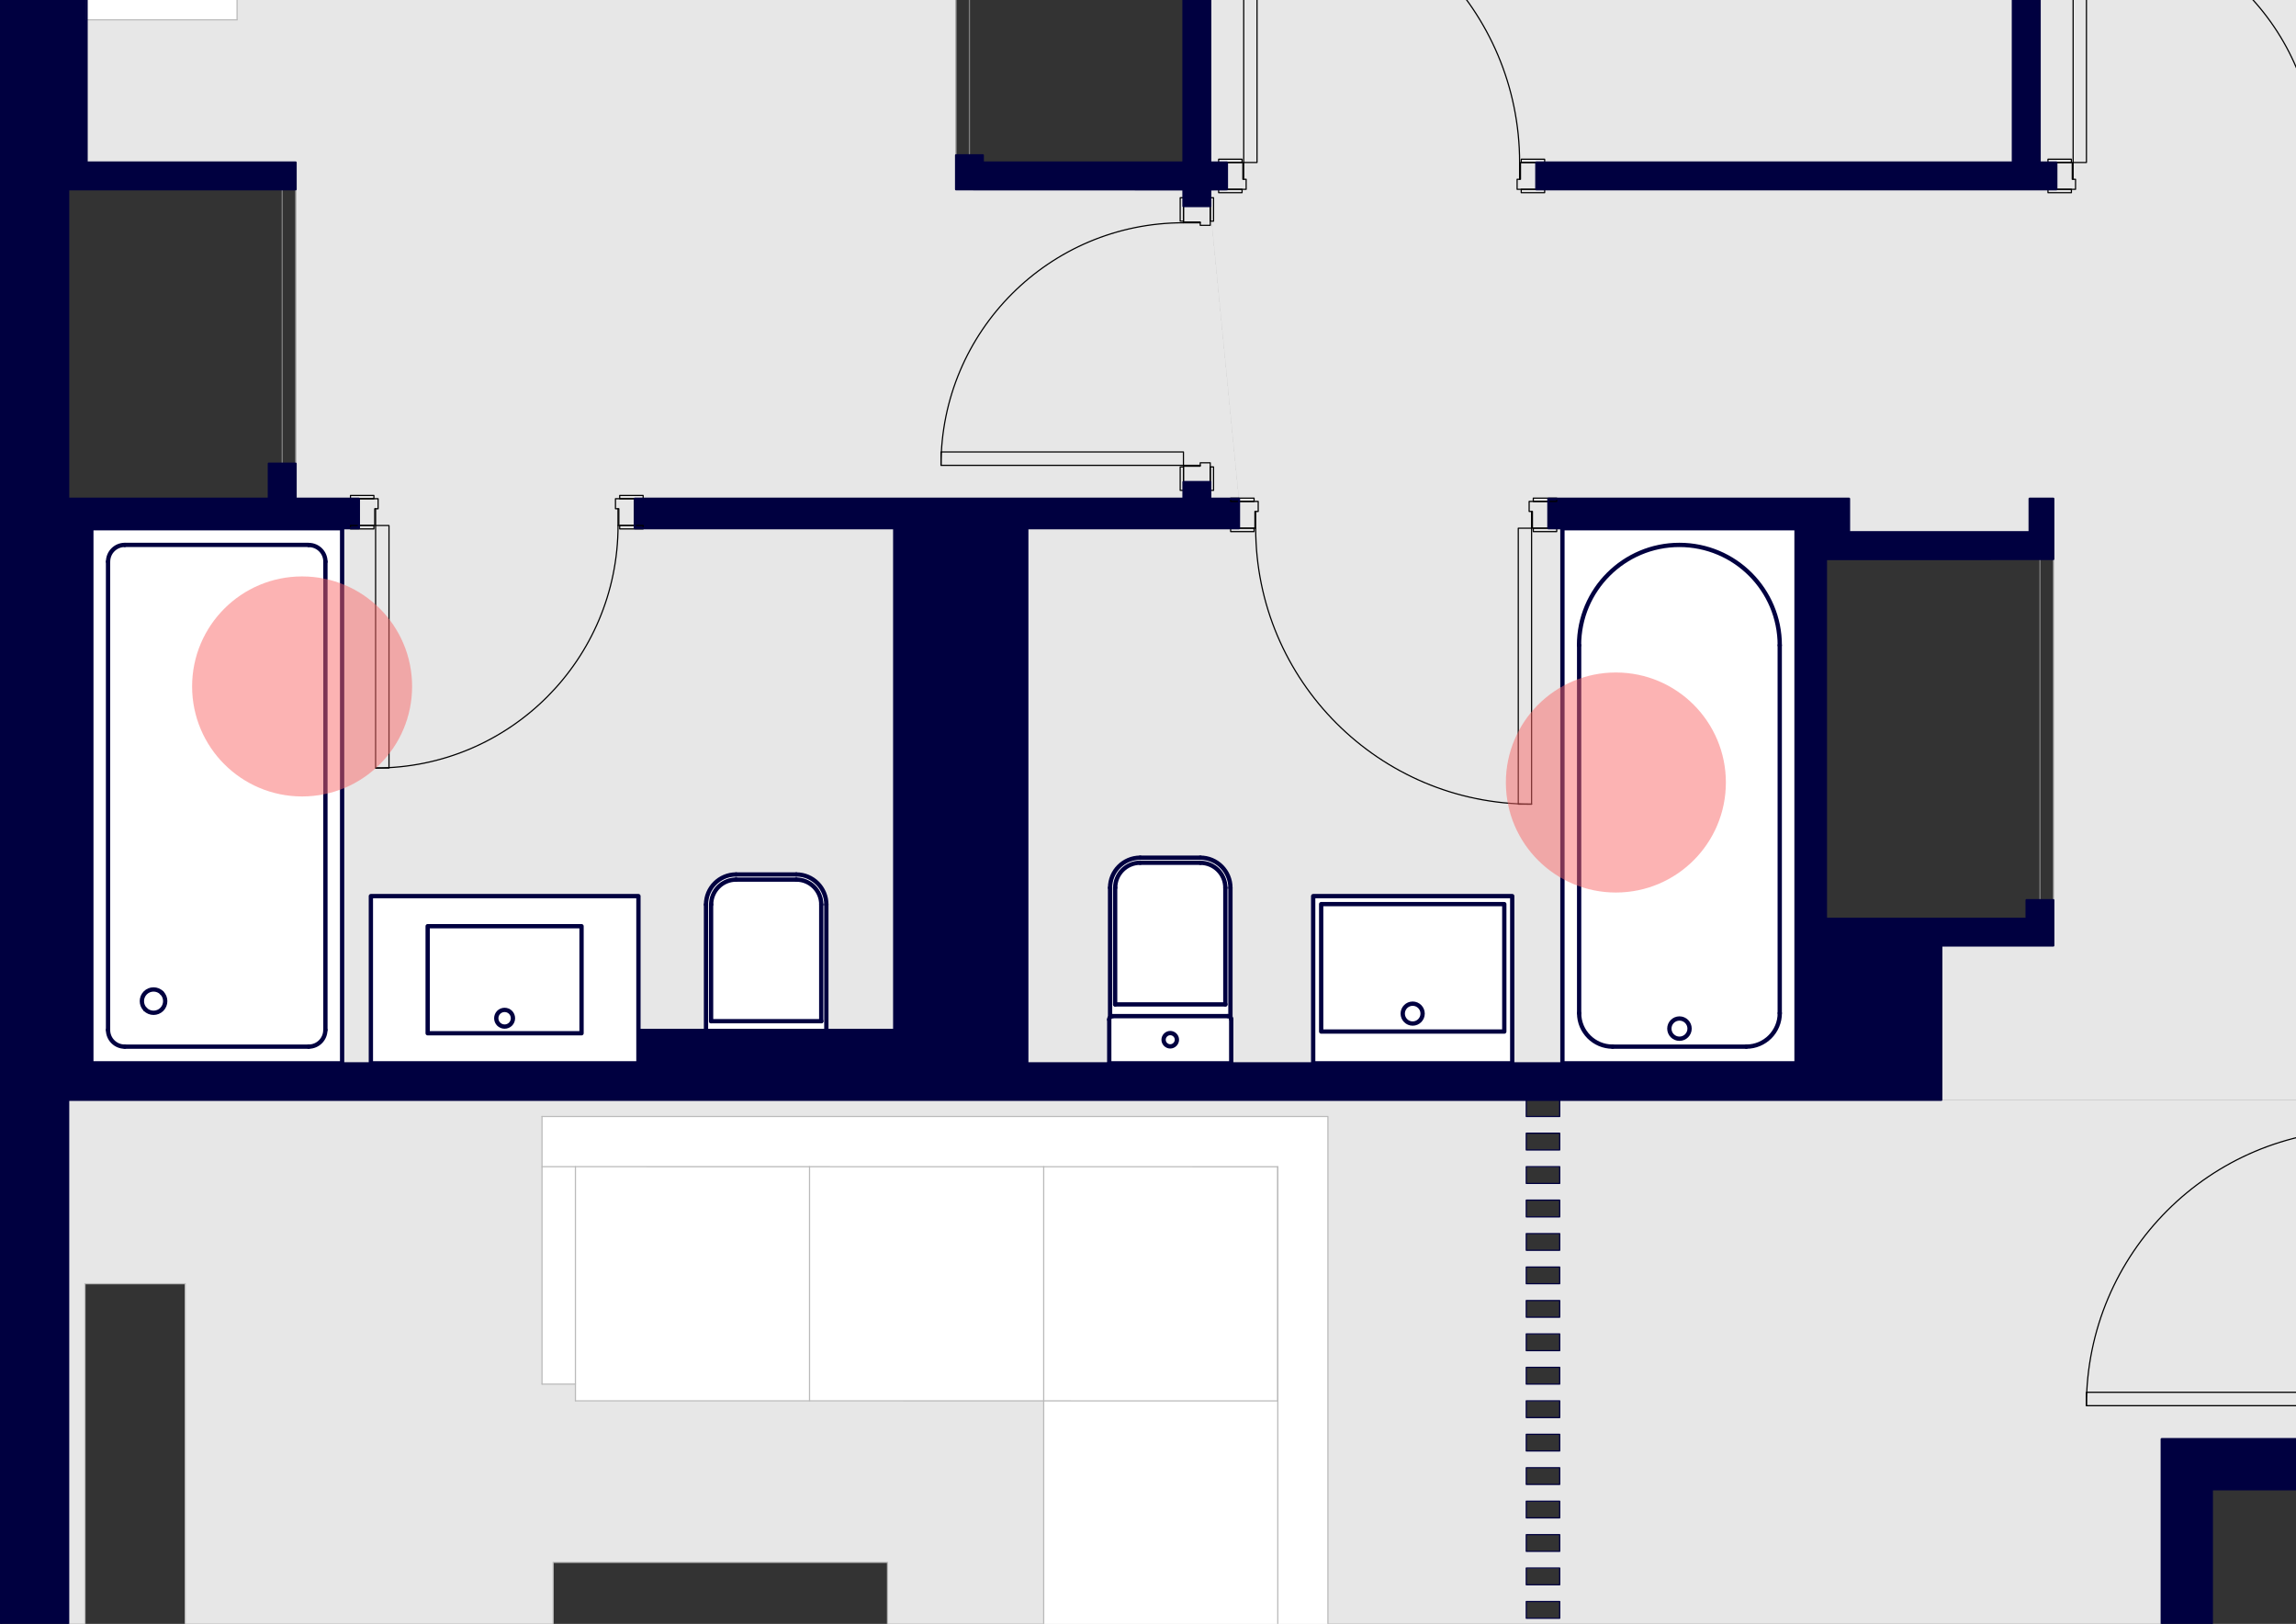 <svg width="741" height="524" viewBox="0 0 741 524" fill="none" xmlns="http://www.w3.org/2000/svg">
<rect x="0" y="0" width="741" height="524" fill="#333333" stroke="none"/>
<g clip-path="url(#clip0_487_75559)">
<g clip-path="url(#clip1_487_75559)">
<path fill-rule="evenodd" clip-rule="evenodd" d="M938.88 -15.414V-314.415H879.51H717.608H658.237V52.441H663.622V61.063H495.791V52.441H395.952V61.063H390.567V66.475L399.841 160.902V170.394H331.523V343.093H579.775V170.394H499.68V160.902H596.718V171.699H655.001V160.902H762.374V61.036H752.664V52.414H762.374V-15.441H938.853M649.616 -314.415H390.594V52.441H495.818H649.616V-314.415ZM399.868 160.956L390.594 66.529H381.973V61.145H308.569V-124.745V-314.442H27.953V52.441H95.401V149.588V160.929H115.826V170.421H29.476V343.12H206.037V332.323H288.607V170.421H204.868V160.929H381.973V155.544H390.594V160.929H399.868" fill="#E7E7E7"/>
<path fill-rule="evenodd" clip-rule="evenodd" d="M249.421 340.915L249.339 341.513L249.094 342.084L248.687 342.547L248.17 342.873L247.571 343.036H246.946L246.348 342.873L245.831 342.547L245.423 342.084L245.178 341.513L245.097 340.915L245.178 340.317L245.423 339.745L245.831 339.283L246.348 338.957L246.946 338.794H247.571L248.17 338.957L248.687 339.283L249.094 339.745L249.339 340.317L249.421 340.915ZM249.421 340.915L249.339 341.513L249.094 342.084L248.687 342.547L248.17 342.873L247.571 343.036H246.946L246.348 342.873L245.831 342.547L245.423 342.084L245.178 341.513L245.097 340.915L245.178 340.317L245.423 339.745L245.831 339.283L246.348 338.957L246.946 338.794H247.571L248.17 338.957L248.687 339.283L249.094 339.745L249.339 340.317L249.421 340.915ZM227.555 348.53H266.963V334.36L266.908 334.034L266.745 333.735L266.5 333.49L266.201 333.327L265.875 333.273H228.643L228.316 333.327L228.017 333.49L227.772 333.735L227.609 334.034L227.555 334.36V348.53M229.486 329.492H265.032V291.852L264.95 290.71L264.705 289.595L264.297 288.507L263.754 287.5L263.074 286.576L262.258 285.76L261.333 285.08L260.327 284.536L259.239 284.128L258.124 283.883L256.982 283.802H237.563L236.421 283.883L235.306 284.128L234.218 284.536L233.212 285.08L232.287 285.76L231.471 286.576L230.791 287.5L230.247 288.507L229.839 289.595L229.594 290.71L229.513 291.852V329.492M229.513 329.492H265.059V291.852L264.977 290.71L264.733 289.595L264.325 288.507L263.781 287.5L263.101 286.576L262.285 285.76L261.36 285.08L260.354 284.536L259.266 284.128L258.151 283.883L257.009 283.802H237.59L236.448 283.883L235.333 284.128L234.245 284.536L233.239 285.08L232.314 285.76L231.498 286.576L230.818 287.5L230.274 288.507L229.866 289.595L229.622 290.71L229.54 291.852V329.492M227.881 333.626L228.235 333.354L228.67 333.245H265.902L266.337 333.354L266.691 333.626V291.852L266.609 290.628L266.364 289.431L265.984 288.262L265.467 287.147L264.814 286.113L264.026 285.162L263.128 284.318L262.122 283.611L261.034 283.04L259.892 282.605L258.695 282.306L257.471 282.17H237.128L235.904 282.306L234.707 282.605L233.565 283.04L232.477 283.611L231.471 284.318L230.574 285.162L229.785 286.113L229.105 287.147L228.588 288.262L228.207 289.431L227.963 290.655L227.881 291.879V333.653" fill="white"/>
<path d="M228.641 333.3H265.873" stroke="#000040" stroke-width="1.387" stroke-linecap="round" stroke-linejoin="round"/>
<path d="M227.578 348.529H266.959" stroke="#000040" stroke-width="1.387" stroke-linecap="round" stroke-linejoin="round"/>
<path d="M266.961 348.53V334.36" stroke="#000040" stroke-width="1.387" stroke-linecap="round" stroke-linejoin="round"/>
<path d="M237.562 282.17H256.981" stroke="#000040" stroke-width="1.387" stroke-linecap="round" stroke-linejoin="round"/>
<path d="M227.578 348.53V334.36" stroke="#000040" stroke-width="1.387" stroke-linecap="round" stroke-linejoin="round"/>
<path d="M266.963 334.358C266.963 333.76 266.473 333.271 265.875 333.271" stroke="#000040" stroke-width="1.387" stroke-linecap="round" stroke-linejoin="round"/>
<path d="M228.643 333.3C228.044 333.3 227.555 333.789 227.555 334.388" stroke="#000040" stroke-width="1.387" stroke-linecap="round" stroke-linejoin="round"/>
<path d="M266.688 333.653V291.879" stroke="#000040" stroke-width="1.387" stroke-linecap="round" stroke-linejoin="round"/>
<path d="M227.852 333.653V291.879" stroke="#000040" stroke-width="1.387" stroke-linecap="round" stroke-linejoin="round"/>
<path d="M266.694 291.879C266.694 286.521 262.342 282.17 256.984 282.17" stroke="#000040" stroke-width="1.387" stroke-linecap="round" stroke-linejoin="round"/>
<path d="M237.561 282.17C232.203 282.17 227.852 286.521 227.852 291.879" stroke="#000040" stroke-width="1.387" stroke-linecap="round" stroke-linejoin="round"/>
<path d="M229.492 329.519H265.066" stroke="#000040" stroke-width="1.387" stroke-linecap="round" stroke-linejoin="round"/>
<path d="M265.047 329.519V291.879" stroke="#000040" stroke-width="1.387" stroke-linecap="round" stroke-linejoin="round"/>
<path d="M265.058 291.879C265.058 287.419 261.441 283.829 257.008 283.829" stroke="#000040" stroke-width="1.387" stroke-linecap="round" stroke-linejoin="round"/>
<path d="M237.562 283.827H256.981" stroke="#000040" stroke-width="1.387" stroke-linecap="round" stroke-linejoin="round"/>
<path d="M237.566 283.829C233.106 283.829 229.516 287.446 229.516 291.879" stroke="#000040" stroke-width="1.387" stroke-linecap="round" stroke-linejoin="round"/>
<path d="M229.492 329.519V291.879" stroke="#000040" stroke-width="1.387" stroke-linecap="round" stroke-linejoin="round"/>
<path d="M249.422 340.915C249.422 339.719 248.443 338.767 247.274 338.767C246.104 338.767 245.125 339.746 245.125 340.915C245.125 342.085 246.104 343.064 247.274 343.064C248.443 343.064 249.422 342.085 249.422 340.915Z" stroke="#000040" stroke-width="1.387" stroke-linecap="round" stroke-linejoin="round"/>
<path fill-rule="evenodd" clip-rule="evenodd" d="M331.561 343.115V170.416H399.879V160.924L390.605 66.497V61.112H395.99V52.464H495.829V61.085H663.66L762.411 65.002V354.891H626.537V305.094H662.708V180.37V160.952H655.066V171.749H596.783V160.952H499.745V170.443H579.84V343.142H331.561M492.593 403.465H503.39V398.08H492.593V403.465ZM492.593 414.262H503.39V408.877H492.593V414.262ZM492.593 425.059H503.39V419.674H492.593V425.059ZM492.593 435.856H503.39V430.471H492.593V435.856ZM492.593 446.653H503.39V441.268H492.593V446.653ZM492.593 489.814H503.39V484.429H492.593V489.814ZM492.593 500.612H503.39V495.227H492.593V500.612ZM492.593 511.409H503.39V506.024H492.593V511.409ZM492.593 522.206H503.39V516.821H492.593V522.206ZM492.593 533.003H503.39V527.618H492.593V533.003ZM492.593 371.101H503.39V365.716H492.593V371.101ZM492.593 381.898H503.39V376.513H492.593V381.898ZM492.593 392.695H503.39V387.31H492.593V392.695ZM492.593 457.45H503.39V452.065H492.593V457.45ZM492.593 468.247H503.39V462.862H492.593V468.247ZM492.593 479.045H503.39V473.66H492.593V479.045ZM492.593 543.8H503.39V538.415H492.593V543.8ZM178.525 558.133H286.469V504.174H178.525V558.133ZM27.42 630.122H59.811V414.262H27.42V630.122ZM22.035 771.382V354.919H492.593V360.304H503.39V354.919H762.411V459.028V464.413H697.656V969.537H568.145V702.33H492.593V722.782H479.103V771.355H492.593V795.206H479.103V843.78H492.593V864.232V872.853V894.148H135.255V771.382H22.008" fill="#E7E7E7"/>
<path fill-rule="evenodd" clip-rule="evenodd" d="M308.572 -314.416V-124.746H381.976V52.44H317.221V50.101H308.599V61.062H382.003V66.474H390.625V61.089H396.01V52.44H390.625V-133.368H317.221V-193.554H356.085V-251.837H317.221V-314.416H381.976V-308.215H390.597V-314.416H439.171V-341.396H265.411V-314.416H308.572M960.478 65.005H784.025V359.165H762.431V61.062H752.722V52.44H762.431V-15.415H778.341V-6.794H771.052V57.961H938.883V-6.794H931.595V-15.415H938.883V-314.416H879.513V-341.396H960.45V65.005M0.352 -341.396H71.117V-314.416H27.956V52.44H95.404V61.062H22V160.928H86.756V149.587H95.377V160.928H115.802V170.42H29.479V343.119H206.04V332.322H288.61V170.42H204.871V160.928H381.976V155.543H390.597V160.928H399.871V170.42H331.553V343.119H579.805V170.42H499.711V160.928H596.749V171.725H655.031V160.928H662.673V180.347H589.269V296.449H654.025V290.439H662.646V305.071H626.475V354.868H22V771.332H135.247V894.098H207.645V921.077H108.268V801.574H21.919V1099.46H0.352V-341.396ZM640.998 -314.416H601.073V-341.396H717.638V-314.416H658.268V52.468H663.653V61.089H495.822V52.468H649.619V-314.416H640.998M492.585 864.181H568.138V969.514H579.071V996.493H541.158V921.104H477.491V894.125H492.612V864.181M665.611 996.493H762.431V1104.87H827.186V864.181H784.025V532.381H713.858V480.571H784.025V458.977H762.431V464.362H697.676V548.536H762.431V969.46H665.611V996.439" fill="#000040"/>
<path fill-rule="evenodd" clip-rule="evenodd" d="M579.803 343.118V170.446H504.25V343.118H579.803Z" fill="white"/>
<path d="M574.383 326.935V208.222" stroke="#000040" stroke-width="1.387" stroke-linecap="round" stroke-linejoin="round"/>
<path d="M509.641 208.222V326.935" stroke="#000040" stroke-width="1.387" stroke-linecap="round" stroke-linejoin="round"/>
<path d="M509.641 326.935C509.641 332.891 514.482 337.732 520.438 337.732" stroke="#000040" stroke-width="1.387" stroke-linecap="round" stroke-linejoin="round"/>
<path d="M520.43 337.734H563.591" stroke="#000040" stroke-width="1.387" stroke-linecap="round" stroke-linejoin="round"/>
<path d="M563.602 337.732C569.558 337.732 574.399 332.891 574.399 326.935" stroke="#000040" stroke-width="1.387" stroke-linecap="round" stroke-linejoin="round"/>
<path d="M542.021 335.177C543.824 335.177 545.285 333.715 545.285 331.913C545.285 330.111 543.824 328.649 542.021 328.649C540.219 328.649 538.758 330.111 538.758 331.913C538.758 333.715 540.219 335.177 542.021 335.177Z" stroke="#000040" stroke-width="1.387" stroke-linecap="round" stroke-linejoin="round"/>
<path d="M574.392 208.222C574.392 190.327 559.896 175.831 542.001 175.831C524.105 175.831 509.609 190.327 509.609 208.222" stroke="#000040" stroke-width="1.387" stroke-linecap="round" stroke-linejoin="round"/>
<path d="M579.803 343.118V170.446H504.25V343.118H579.803Z" stroke="#000040" stroke-width="1.387" stroke-linecap="round" stroke-linejoin="round"/>
<path fill-rule="evenodd" clip-rule="evenodd" d="M119.695 289.159H206.045V343.117H119.695V289.159Z" fill="white"/>
<path d="M138.023 333.409V298.869H187.685V333.409H138.023Z" stroke="#000040" stroke-width="1.387" stroke-linecap="round" stroke-linejoin="round"/>
<path d="M165.549 328.568C165.549 327.073 164.352 325.876 162.857 325.876C161.361 325.876 160.164 327.073 160.164 328.568C160.164 330.064 161.361 331.261 162.857 331.261C164.352 331.261 165.549 330.064 165.549 328.568Z" stroke="#000040" stroke-width="1.387" stroke-linecap="round" stroke-linejoin="round"/>
<path d="M119.695 343.117V289.159H206.045V343.117H119.695Z" stroke="#000040" stroke-width="1.387" stroke-linecap="round" stroke-linejoin="round"/>
<path fill-rule="evenodd" clip-rule="evenodd" d="M485.495 332.863H426.396V291.742H485.495V332.863ZM485.495 332.863H426.396V291.742H485.495V332.863ZM488.051 343.144H423.812V289.186H488.051V343.144Z" fill="white"/>
<path d="M488.051 343.117V289.159H423.812V343.117H488.051Z" stroke="#000040" stroke-width="1.387" stroke-linecap="round" stroke-linejoin="round"/>
<path d="M485.489 332.864V291.742H426.391V332.864H485.489Z" stroke="#000040" stroke-width="1.387" stroke-linecap="round" stroke-linejoin="round"/>
<path d="M459.129 327.073C459.129 325.305 457.688 323.863 455.92 323.863C454.152 323.863 452.711 325.305 452.711 327.073C452.711 328.84 454.152 330.282 455.92 330.282C457.688 330.282 459.129 328.84 459.129 327.073Z" stroke="#000040" stroke-width="1.387" stroke-linecap="round" stroke-linejoin="round"/>
<path fill-rule="evenodd" clip-rule="evenodd" d="M379.827 335.503L379.746 336.101L379.501 336.672L379.093 337.135L378.576 337.461L377.978 337.624H377.352L376.754 337.461L376.237 337.135L375.829 336.672L375.584 336.101L375.503 335.503L375.584 334.904L375.829 334.333L376.237 333.871L376.754 333.545L377.352 333.381H377.978L378.576 333.545L379.093 333.871L379.501 334.333L379.746 334.904L379.827 335.503ZM379.827 335.503L379.746 336.101L379.501 336.672L379.093 337.135L378.576 337.461L377.978 337.624H377.352L376.754 337.461L376.237 337.135L375.829 336.672L375.584 336.101L375.503 335.503L375.584 334.904L375.829 334.333L376.237 333.871L376.754 333.545L377.352 333.381H377.978L378.576 333.545L379.093 333.871L379.501 334.333L379.746 334.904L379.827 335.503ZM357.961 343.118H397.369V328.948L397.315 328.622L397.151 328.323L396.907 328.078L396.608 327.915L396.281 327.86H359.049L358.722 327.915L358.423 328.078L358.179 328.323L358.015 328.622L357.961 328.948V343.118M359.892 324.08H395.438V286.44L395.356 285.298L395.112 284.183L394.704 283.095L394.16 282.088L393.48 281.164L392.664 280.348L391.739 279.668L390.733 279.124L389.645 278.716L388.53 278.471L387.388 278.39H367.969L366.827 278.471L365.712 278.716L364.624 279.124L363.618 279.668L362.693 280.348L361.877 281.164L361.197 282.088L360.653 283.095L360.245 284.183L360.001 285.298L359.919 286.44V324.08M359.919 324.08H395.465V286.44L395.384 285.298L395.139 284.183L394.731 283.095L394.187 282.088L393.507 281.164L392.691 280.348L391.766 279.668L390.76 279.124L389.672 278.716L388.557 278.471L387.415 278.39H367.997L366.854 278.471L365.739 278.716L364.651 279.124L363.645 279.668L362.72 280.348L361.904 281.164L361.225 282.088L360.681 283.095L360.273 284.183L360.028 285.298L359.946 286.44V324.08M358.287 328.214L358.641 327.942L359.076 327.833H396.308L396.743 327.942L397.097 328.214V286.44L397.015 285.216L396.771 284.019L396.39 282.85L395.873 281.735L395.22 280.701L394.432 279.749L393.534 278.906L392.528 278.199L391.44 277.628L390.298 277.193L389.101 276.894L387.877 276.758H367.534L366.31 276.894L365.114 277.193L363.971 277.628L362.884 278.199L361.877 278.906L360.98 279.749L360.191 280.701L359.511 281.735L358.994 282.85L358.614 284.019L358.369 285.243L358.287 286.467V328.241" fill="white"/>
<path d="M359.039 327.888H396.299" stroke="#000040" stroke-width="1.387" stroke-linecap="round" stroke-linejoin="round"/>
<path d="M357.992 343.117H397.373" stroke="#000040" stroke-width="1.387" stroke-linecap="round" stroke-linejoin="round"/>
<path d="M397.359 343.119V328.949" stroke="#000040" stroke-width="1.387" stroke-linecap="round" stroke-linejoin="round"/>
<path d="M367.969 276.758H387.387" stroke="#000040" stroke-width="1.387" stroke-linecap="round" stroke-linejoin="round"/>
<path d="M357.992 343.119V328.949" stroke="#000040" stroke-width="1.387" stroke-linecap="round" stroke-linejoin="round"/>
<path d="M397.377 328.95C397.377 328.352 396.887 327.862 396.289 327.862" stroke="#000040" stroke-width="1.387" stroke-linecap="round" stroke-linejoin="round"/>
<path d="M359.049 327.888C358.451 327.888 357.961 328.377 357.961 328.976" stroke="#000040" stroke-width="1.387" stroke-linecap="round" stroke-linejoin="round"/>
<path d="M397.102 328.242V286.468" stroke="#000040" stroke-width="1.387" stroke-linecap="round" stroke-linejoin="round"/>
<path d="M358.258 328.242V286.468" stroke="#000040" stroke-width="1.387" stroke-linecap="round" stroke-linejoin="round"/>
<path d="M397.1 286.467C397.1 281.109 392.748 276.758 387.391 276.758" stroke="#000040" stroke-width="1.387" stroke-linecap="round" stroke-linejoin="round"/>
<path d="M367.967 276.758C362.609 276.758 358.258 281.109 358.258 286.467" stroke="#000040" stroke-width="1.387" stroke-linecap="round" stroke-linejoin="round"/>
<path d="M359.898 324.106H395.472" stroke="#000040" stroke-width="1.387" stroke-linecap="round" stroke-linejoin="round"/>
<path d="M395.461 324.108V286.468" stroke="#000040" stroke-width="1.387" stroke-linecap="round" stroke-linejoin="round"/>
<path d="M395.464 286.466C395.464 282.006 391.847 278.416 387.414 278.416" stroke="#000040" stroke-width="1.387" stroke-linecap="round" stroke-linejoin="round"/>
<path d="M367.969 278.392H387.387" stroke="#000040" stroke-width="1.387" stroke-linecap="round" stroke-linejoin="round"/>
<path d="M367.972 278.392C363.512 278.392 359.922 282.009 359.922 286.442" stroke="#000040" stroke-width="1.387" stroke-linecap="round" stroke-linejoin="round"/>
<path d="M359.898 324.108V286.468" stroke="#000040" stroke-width="1.387" stroke-linecap="round" stroke-linejoin="round"/>
<path d="M379.828 335.501C379.828 334.304 378.849 333.353 377.68 333.353C376.51 333.353 375.531 334.332 375.531 335.501C375.531 336.671 376.51 337.65 377.68 337.65C378.849 337.65 379.828 336.671 379.828 335.501Z" stroke="#000040" stroke-width="1.387" stroke-linecap="round" stroke-linejoin="round"/>
<path fill-rule="evenodd" clip-rule="evenodd" d="M27.953 6.396H76.499V-42.178H27.953V6.396Z" fill="white"/>
<path d="M27.953 6.395H76.499" stroke="#BABABA" stroke-width="0.381" stroke-linecap="round" stroke-linejoin="round"/>
<path d="M27.953 -42.178V6.396" stroke="#BABABA" stroke-width="0.381" stroke-linecap="round" stroke-linejoin="round"/>
<path d="M76.508 6.396V-42.178" stroke="#BABABA" stroke-width="0.381" stroke-linecap="round" stroke-linejoin="round"/>
<path d="M204.828 164.842V164.761" stroke="#808080" stroke-width="0.381" stroke-linecap="round" stroke-linejoin="round"/>
<path d="M381.94 71.884C338.725 71.884 303.695 106.913 303.695 150.129" stroke="black" stroke-width="0.381" stroke-linecap="round" stroke-linejoin="round"/>
<path d="M381.945 150.157H387.357" stroke="black" stroke-width="0.381" stroke-linecap="round" stroke-linejoin="round"/>
<path d="M381.945 71.884H387.357" stroke="black" stroke-width="0.381" stroke-linecap="round" stroke-linejoin="round"/>
<path d="M381.94 145.833H303.695V150.157H381.94V145.833Z" stroke="black" stroke-width="0.381" stroke-linecap="round" stroke-linejoin="round"/>
<path d="M381.945 150.43H387.357V149.342H390.594V155.543H381.945V150.43Z" stroke="black" stroke-width="0.381" stroke-linecap="round" stroke-linejoin="round"/>
<path d="M381.945 71.641H387.357V72.702H390.594V66.501H381.945V71.641Z" stroke="black" stroke-width="0.381" stroke-linecap="round" stroke-linejoin="round"/>
<path d="M381.951 150.673H380.891V158.234H381.951V150.673Z" stroke="black" stroke-width="0.381" stroke-linecap="round" stroke-linejoin="round"/>
<path d="M390.594 150.673H391.654V158.234H390.594V150.673Z" stroke="black" stroke-width="0.381" stroke-linecap="round" stroke-linejoin="round"/>
<path d="M381.951 71.367H380.891V63.807H381.951V71.367Z" stroke="black" stroke-width="0.381" stroke-linecap="round" stroke-linejoin="round"/>
<path d="M390.594 71.367H391.654V63.807H390.594V71.367Z" stroke="black" stroke-width="0.381" stroke-linecap="round" stroke-linejoin="round"/>
<path d="M762.401 364.549C713.23 364.549 673.359 404.419 673.359 453.591" stroke="black" stroke-width="0.381" stroke-linecap="round" stroke-linejoin="round"/>
<path d="M762.401 449.266H673.359V453.59H762.401V449.266Z" stroke="black" stroke-width="0.381" stroke-linecap="round" stroke-linejoin="round"/>
<path d="M747.315 52.438C747.315 9.223 712.286 -25.807 669.07 -25.807" stroke="black" stroke-width="0.381" stroke-linecap="round" stroke-linejoin="round"/>
<path d="M669.07 52.44V57.853" stroke="black" stroke-width="0.381" stroke-linecap="round" stroke-linejoin="round"/>
<path d="M673.367 52.438V-25.807H669.07V52.438H673.367Z" stroke="black" stroke-width="0.381" stroke-linecap="round" stroke-linejoin="round"/>
<path d="M668.789 52.44V57.853H669.849V61.089H663.648V52.44H668.789Z" stroke="black" stroke-width="0.381" stroke-linecap="round" stroke-linejoin="round"/>
<path d="M668.514 52.439V51.378H660.953V52.439H668.514Z" stroke="black" stroke-width="0.381" stroke-linecap="round" stroke-linejoin="round"/>
<path d="M668.514 61.086V62.174H660.953V61.086H668.514Z" stroke="black" stroke-width="0.381" stroke-linecap="round" stroke-linejoin="round"/>
<path d="M490.433 52.44C490.433 3.268 450.562 -36.602 401.391 -36.602" stroke="black" stroke-width="0.381" stroke-linecap="round" stroke-linejoin="round"/>
<path d="M401.391 52.44V57.853" stroke="black" stroke-width="0.381" stroke-linecap="round" stroke-linejoin="round"/>
<path d="M490.43 52.44V57.853" stroke="black" stroke-width="0.381" stroke-linecap="round" stroke-linejoin="round"/>
<path d="M405.688 52.44V-36.602H401.391V52.44H405.688Z" stroke="black" stroke-width="0.381" stroke-linecap="round" stroke-linejoin="round"/>
<path d="M401.117 52.44V57.853H402.177V61.089H395.977V52.44H401.117Z" stroke="black" stroke-width="0.381" stroke-linecap="round" stroke-linejoin="round"/>
<path d="M490.713 52.44V57.853H489.625V61.089H495.826V52.44H490.713Z" stroke="black" stroke-width="0.381" stroke-linecap="round" stroke-linejoin="round"/>
<path d="M400.858 52.439V51.378H393.297V52.439H400.858Z" stroke="black" stroke-width="0.381" stroke-linecap="round" stroke-linejoin="round"/>
<path d="M400.858 61.086V62.174H393.297V61.086H400.858Z" stroke="black" stroke-width="0.381" stroke-linecap="round" stroke-linejoin="round"/>
<path d="M490.953 52.439V51.378H498.514V52.439H490.953Z" stroke="black" stroke-width="0.381" stroke-linecap="round" stroke-linejoin="round"/>
<path d="M490.953 61.086V62.174H498.514V61.086H490.953Z" stroke="black" stroke-width="0.381" stroke-linecap="round" stroke-linejoin="round"/>
<path d="M405.258 170.446C405.258 219.618 445.128 259.488 494.3 259.488" stroke="black" stroke-width="0.381" stroke-linecap="round" stroke-linejoin="round"/>
<path d="M494.289 170.445V165.033" stroke="black" stroke-width="0.381" stroke-linecap="round" stroke-linejoin="round"/>
<path d="M405.258 170.445V165.033" stroke="black" stroke-width="0.381" stroke-linecap="round" stroke-linejoin="round"/>
<path d="M490 170.446V259.488H494.297V170.446H490Z" stroke="black" stroke-width="0.381" stroke-linecap="round" stroke-linejoin="round"/>
<path d="M494.568 170.444V165.032H493.508V161.796H499.709V170.444H494.568Z" stroke="black" stroke-width="0.381" stroke-linecap="round" stroke-linejoin="round"/>
<path d="M405.007 170.444V165.032H406.068V161.796H399.867V170.444H405.007Z" stroke="black" stroke-width="0.381" stroke-linecap="round" stroke-linejoin="round"/>
<path d="M494.844 170.446V171.534H502.404V170.446H494.844Z" stroke="black" stroke-width="0.381" stroke-linecap="round" stroke-linejoin="round"/>
<path d="M494.844 161.797V160.736H502.404V161.797H494.844Z" stroke="black" stroke-width="0.381" stroke-linecap="round" stroke-linejoin="round"/>
<path d="M404.733 170.446V171.534H397.172V170.446H404.733Z" stroke="black" stroke-width="0.381" stroke-linecap="round" stroke-linejoin="round"/>
<path d="M404.733 161.797V160.736H397.172V161.797H404.733Z" stroke="black" stroke-width="0.381" stroke-linecap="round" stroke-linejoin="round"/>
<path d="M121.219 247.822C164.434 247.822 199.464 212.793 199.464 169.577" stroke="black" stroke-width="0.381" stroke-linecap="round" stroke-linejoin="round"/>
<path d="M121.219 169.575V164.163" stroke="black" stroke-width="0.381" stroke-linecap="round" stroke-linejoin="round"/>
<path d="M199.453 169.575V164.163" stroke="black" stroke-width="0.381" stroke-linecap="round" stroke-linejoin="round"/>
<path d="M125.543 169.577V247.822H121.219V169.577H125.543Z" stroke="black" stroke-width="0.381" stroke-linecap="round" stroke-linejoin="round"/>
<path d="M120.941 169.575V164.163H122.029V160.927H115.828V169.575H120.941Z" stroke="black" stroke-width="0.381" stroke-linecap="round" stroke-linejoin="round"/>
<path d="M199.721 169.575V164.163H198.633V160.927H204.861V169.575H199.721Z" stroke="black" stroke-width="0.381" stroke-linecap="round" stroke-linejoin="round"/>
<path d="M120.67 169.577V170.665H113.109V169.577H120.67Z" stroke="black" stroke-width="0.381" stroke-linecap="round" stroke-linejoin="round"/>
<path d="M120.67 160.927V159.866H113.109V160.927H120.67Z" stroke="black" stroke-width="0.381" stroke-linecap="round" stroke-linejoin="round"/>
<path d="M200 169.577V170.665H207.561V169.577H200Z" stroke="black" stroke-width="0.381" stroke-linecap="round" stroke-linejoin="round"/>
<path d="M200 160.927V159.866H207.561V160.927H200Z" stroke="black" stroke-width="0.381" stroke-linecap="round" stroke-linejoin="round"/>
<path fill-rule="evenodd" clip-rule="evenodd" d="M110.414 170.446H29.477V343.118H110.414V170.446Z" fill="white"/>
<path d="M110.414 170.446H29.477V343.118H110.414V170.446Z" stroke="#000040" stroke-width="1.387" stroke-linecap="round" stroke-linejoin="round"/>
<path d="M52.221 320.38C50.752 318.911 48.359 318.911 46.891 320.38C45.422 321.848 45.422 324.242 46.891 325.71" stroke="#000040" stroke-width="1.387" stroke-linecap="round" stroke-linejoin="round"/>
<path d="M46.891 325.71C48.359 327.179 50.753 327.179 52.221 325.71C53.69 324.242 53.69 321.849 52.221 320.38" stroke="#000040" stroke-width="1.387" stroke-linecap="round" stroke-linejoin="round"/>
<path d="M99.624 175.831H40.281" stroke="#000040" stroke-width="1.387" stroke-linecap="round" stroke-linejoin="round"/>
<path d="M40.268 175.831C37.276 175.831 34.883 178.252 34.883 181.216" stroke="#000040" stroke-width="1.387" stroke-linecap="round" stroke-linejoin="round"/>
<path d="M34.867 181.242V332.347" stroke="#000040" stroke-width="1.387" stroke-linecap="round" stroke-linejoin="round"/>
<path d="M34.867 332.347C34.867 335.338 37.288 337.732 40.252 337.732" stroke="#000040" stroke-width="1.387" stroke-linecap="round" stroke-linejoin="round"/>
<path d="M40.281 337.734H99.624" stroke="#000040" stroke-width="1.387" stroke-linecap="round" stroke-linejoin="round"/>
<path d="M99.617 337.732C102.609 337.732 105.002 335.311 105.002 332.347" stroke="#000040" stroke-width="1.387" stroke-linecap="round" stroke-linejoin="round"/>
<path d="M105.023 332.347V181.242" stroke="#000040" stroke-width="1.387" stroke-linecap="round" stroke-linejoin="round"/>
<path d="M105.026 181.244C105.026 178.253 102.605 175.859 99.641 175.859" stroke="#000040" stroke-width="1.387" stroke-linecap="round" stroke-linejoin="round"/>
<path fill-rule="evenodd" clip-rule="evenodd" d="M174.93 446.628V376.461H185.727V446.628H174.93ZM342.217 527.593H412.357V538.39H342.217V527.593ZM261.279 452.04V376.488H336.832V452.04H261.279ZM336.832 452.04V376.488H412.384V452.04H336.832M185.727 452.04V376.488H261.279V452.04H185.727ZM336.832 527.593V452.04H412.384V527.593H336.832ZM174.93 376.488V360.306H428.566V538.39H412.357V376.488H174.93" fill="white"/>
<path d="M174.93 360.279V446.629" stroke="#BABABA" stroke-width="0.381" stroke-linecap="round" stroke-linejoin="round"/>
<path d="M185.711 376.46V452.012" stroke="#BABABA" stroke-width="0.381" stroke-linecap="round" stroke-linejoin="round"/>
<path d="M185.727 446.63H174.93" stroke="#BABABA" stroke-width="0.381" stroke-linecap="round" stroke-linejoin="round"/>
<path d="M185.711 452.014L412.368 452.041" stroke="#BABABA" stroke-width="0.381" stroke-linecap="round" stroke-linejoin="round"/>
<path d="M261.266 376.46V452.012" stroke="#BABABA" stroke-width="0.381" stroke-linecap="round" stroke-linejoin="round"/>
<path d="M412.375 376.487V452.04" stroke="#BABABA" stroke-width="0.381" stroke-linecap="round" stroke-linejoin="round"/>
<path d="M336.836 376.46V452.012" stroke="#BABABA" stroke-width="0.381" stroke-linecap="round" stroke-linejoin="round"/>
<path d="M342.217 527.594V538.364L428.566 538.391V360.279H174.93" stroke="#BABABA" stroke-width="0.381" stroke-linecap="round" stroke-linejoin="round"/>
<path d="M412.384 538.389V376.487L174.93 376.46" stroke="#BABABA" stroke-width="0.381" stroke-linecap="round" stroke-linejoin="round"/>
<path d="M336.836 527.593V452.014" stroke="#BABABA" stroke-width="0.381" stroke-linecap="round" stroke-linejoin="round"/>
<path d="M286.432 558.108H178.516V504.149H286.432V558.108Z" stroke="#BABABA" stroke-width="0.381" stroke-linecap="round" stroke-linejoin="round"/>
<path d="M27.414 414.238H59.778V630.099H27.414V414.238Z" stroke="#BABABA" stroke-width="0.381" stroke-linecap="round" stroke-linejoin="round"/>
<path d="M492.578 354.894H503.375V360.279H492.578V354.894Z" stroke="#000040" stroke-width="0.381" stroke-linecap="round" stroke-linejoin="round"/>
<path d="M492.578 365.662H503.375V371.074H492.578V365.662Z" stroke="#000040" stroke-width="0.381" stroke-linecap="round" stroke-linejoin="round"/>
<path d="M492.578 376.46H503.375V381.872H492.578V376.46Z" stroke="#000040" stroke-width="0.381" stroke-linecap="round" stroke-linejoin="round"/>
<path d="M492.578 387.257H503.375V392.669H492.578V387.257Z" stroke="#000040" stroke-width="0.381" stroke-linecap="round" stroke-linejoin="round"/>
<path d="M492.578 398.054H503.375V403.439H492.578V398.054Z" stroke="#000040" stroke-width="0.381" stroke-linecap="round" stroke-linejoin="round"/>
<path d="M492.578 408.851H503.375V414.235H492.578V408.851Z" stroke="#000040" stroke-width="0.381" stroke-linecap="round" stroke-linejoin="round"/>
<path d="M492.578 419.652H503.375V425.037H492.578V419.652Z" stroke="#000040" stroke-width="0.381" stroke-linecap="round" stroke-linejoin="round"/>
<path d="M492.578 430.419H503.375V435.831H492.578V430.419Z" stroke="#000040" stroke-width="0.381" stroke-linecap="round" stroke-linejoin="round"/>
<path d="M492.578 441.217H503.375V446.629H492.578V441.217Z" stroke="#000040" stroke-width="0.381" stroke-linecap="round" stroke-linejoin="round"/>
<path d="M492.578 452.014H503.375V457.426H492.578V452.014Z" stroke="#000040" stroke-width="0.381" stroke-linecap="round" stroke-linejoin="round"/>
<path d="M492.578 462.812H503.375V468.196H492.578V462.812Z" stroke="#000040" stroke-width="0.381" stroke-linecap="round" stroke-linejoin="round"/>
<path d="M492.578 473.606H503.375V478.991H492.578V473.606Z" stroke="#000040" stroke-width="0.381" stroke-linecap="round" stroke-linejoin="round"/>
<path d="M492.578 484.404H503.375V489.789H492.578V484.404Z" stroke="#000040" stroke-width="0.381" stroke-linecap="round" stroke-linejoin="round"/>
<path d="M492.578 495.201H503.375V500.586H492.578V495.201Z" stroke="#000040" stroke-width="0.381" stroke-linecap="round" stroke-linejoin="round"/>
<path d="M492.578 505.971H503.375V511.383H492.578V505.971Z" stroke="#000040" stroke-width="0.381" stroke-linecap="round" stroke-linejoin="round"/>
<path d="M492.578 516.77H503.375V522.182H492.578V516.77Z" stroke="#000040" stroke-width="0.381" stroke-linecap="round" stroke-linejoin="round"/>
<path d="M312.867 -124.748V50.1" stroke="#808080" stroke-width="0.381" stroke-linecap="round" stroke-linejoin="round"/>
<path d="M308.578 -124.748V50.1" stroke="#808080" stroke-width="0.381" stroke-linecap="round" stroke-linejoin="round"/>
<path d="M95.406 61.086V149.611" stroke="#808080" stroke-width="0.381" stroke-linecap="round" stroke-linejoin="round"/>
<path d="M91.078 61.086V149.611" stroke="#808080" stroke-width="0.381" stroke-linecap="round" stroke-linejoin="round"/>
<path d="M662.672 180.371V290.463" stroke="#808080" stroke-width="0.381" stroke-linecap="round" stroke-linejoin="round"/>
<path d="M658.375 180.371V290.463" stroke="#808080" stroke-width="0.381" stroke-linecap="round" stroke-linejoin="round"/>
<path d="M762.414 548.561H697.659V464.387H762.414V459.002H784.008V480.569H713.841V532.379H784.008V864.179H827.17V1104.87H762.414V996.491H665.594V969.512H762.414V548.561Z" stroke="#000040" stroke-width="0.707" stroke-linecap="round" stroke-linejoin="round"/>
<path d="M0.352 -341.396H71.117V-314.416H27.956V52.44H95.404V61.089H22V160.928H86.756V149.614H95.404V160.928H115.829V170.447H29.479V343.119H206.04V332.322H288.582V170.447H204.871V160.928H381.949V155.543H390.597V160.928H399.871V170.447H331.553V343.119H579.805V170.447H499.711V160.928H596.749V171.725H655.031V160.928H662.673V180.374L589.297 180.401V296.477H654.052V290.466H662.673V305.098H626.529V354.895H22V771.359H108.35H135.247V894.098H207.645V921.104H108.268V801.574H21.919V1099.46H0.352V-341.396Z" stroke="#000040" stroke-width="0.707" stroke-linecap="round" stroke-linejoin="round"/>
<path d="M640.996 -314.416H601.044V-341.396H717.61V-314.416H658.266V52.44H663.651V61.089H495.82V52.44H649.618V-314.416H640.996Z" stroke="#000040" stroke-width="0.707" stroke-linecap="round" stroke-linejoin="round"/>
<path d="M308.563 -314.416V-124.746H381.94V52.44H317.185V50.101H308.563V61.089L381.94 61.116V66.501H390.589V61.116L395.974 61.089V52.44H390.589V-133.368H317.185V-193.554H356.049V-251.837H317.185V-314.416H381.94V-308.215H390.589V-314.416H439.162V-341.396H265.375V-314.416H308.563Z" stroke="#000040" stroke-width="0.707" stroke-linecap="round" stroke-linejoin="round"/>
</g>
<circle cx="97.5" cy="221.5" r="35.5" fill="#FB6868" fill-opacity="0.5"/>
<circle cx="521.5" cy="252.5" r="35.5" fill="#FB6868" fill-opacity="0.5"/>
</g>
<defs>
<clipPath id="clip0_487_75559">
<rect width="741" height="524" fill="white"/>
</clipPath>
<clipPath id="clip1_487_75559">
<rect width="1924" height="1535.15" fill="white" transform="translate(0 -347)"/>
</clipPath>
</defs>
</svg>
